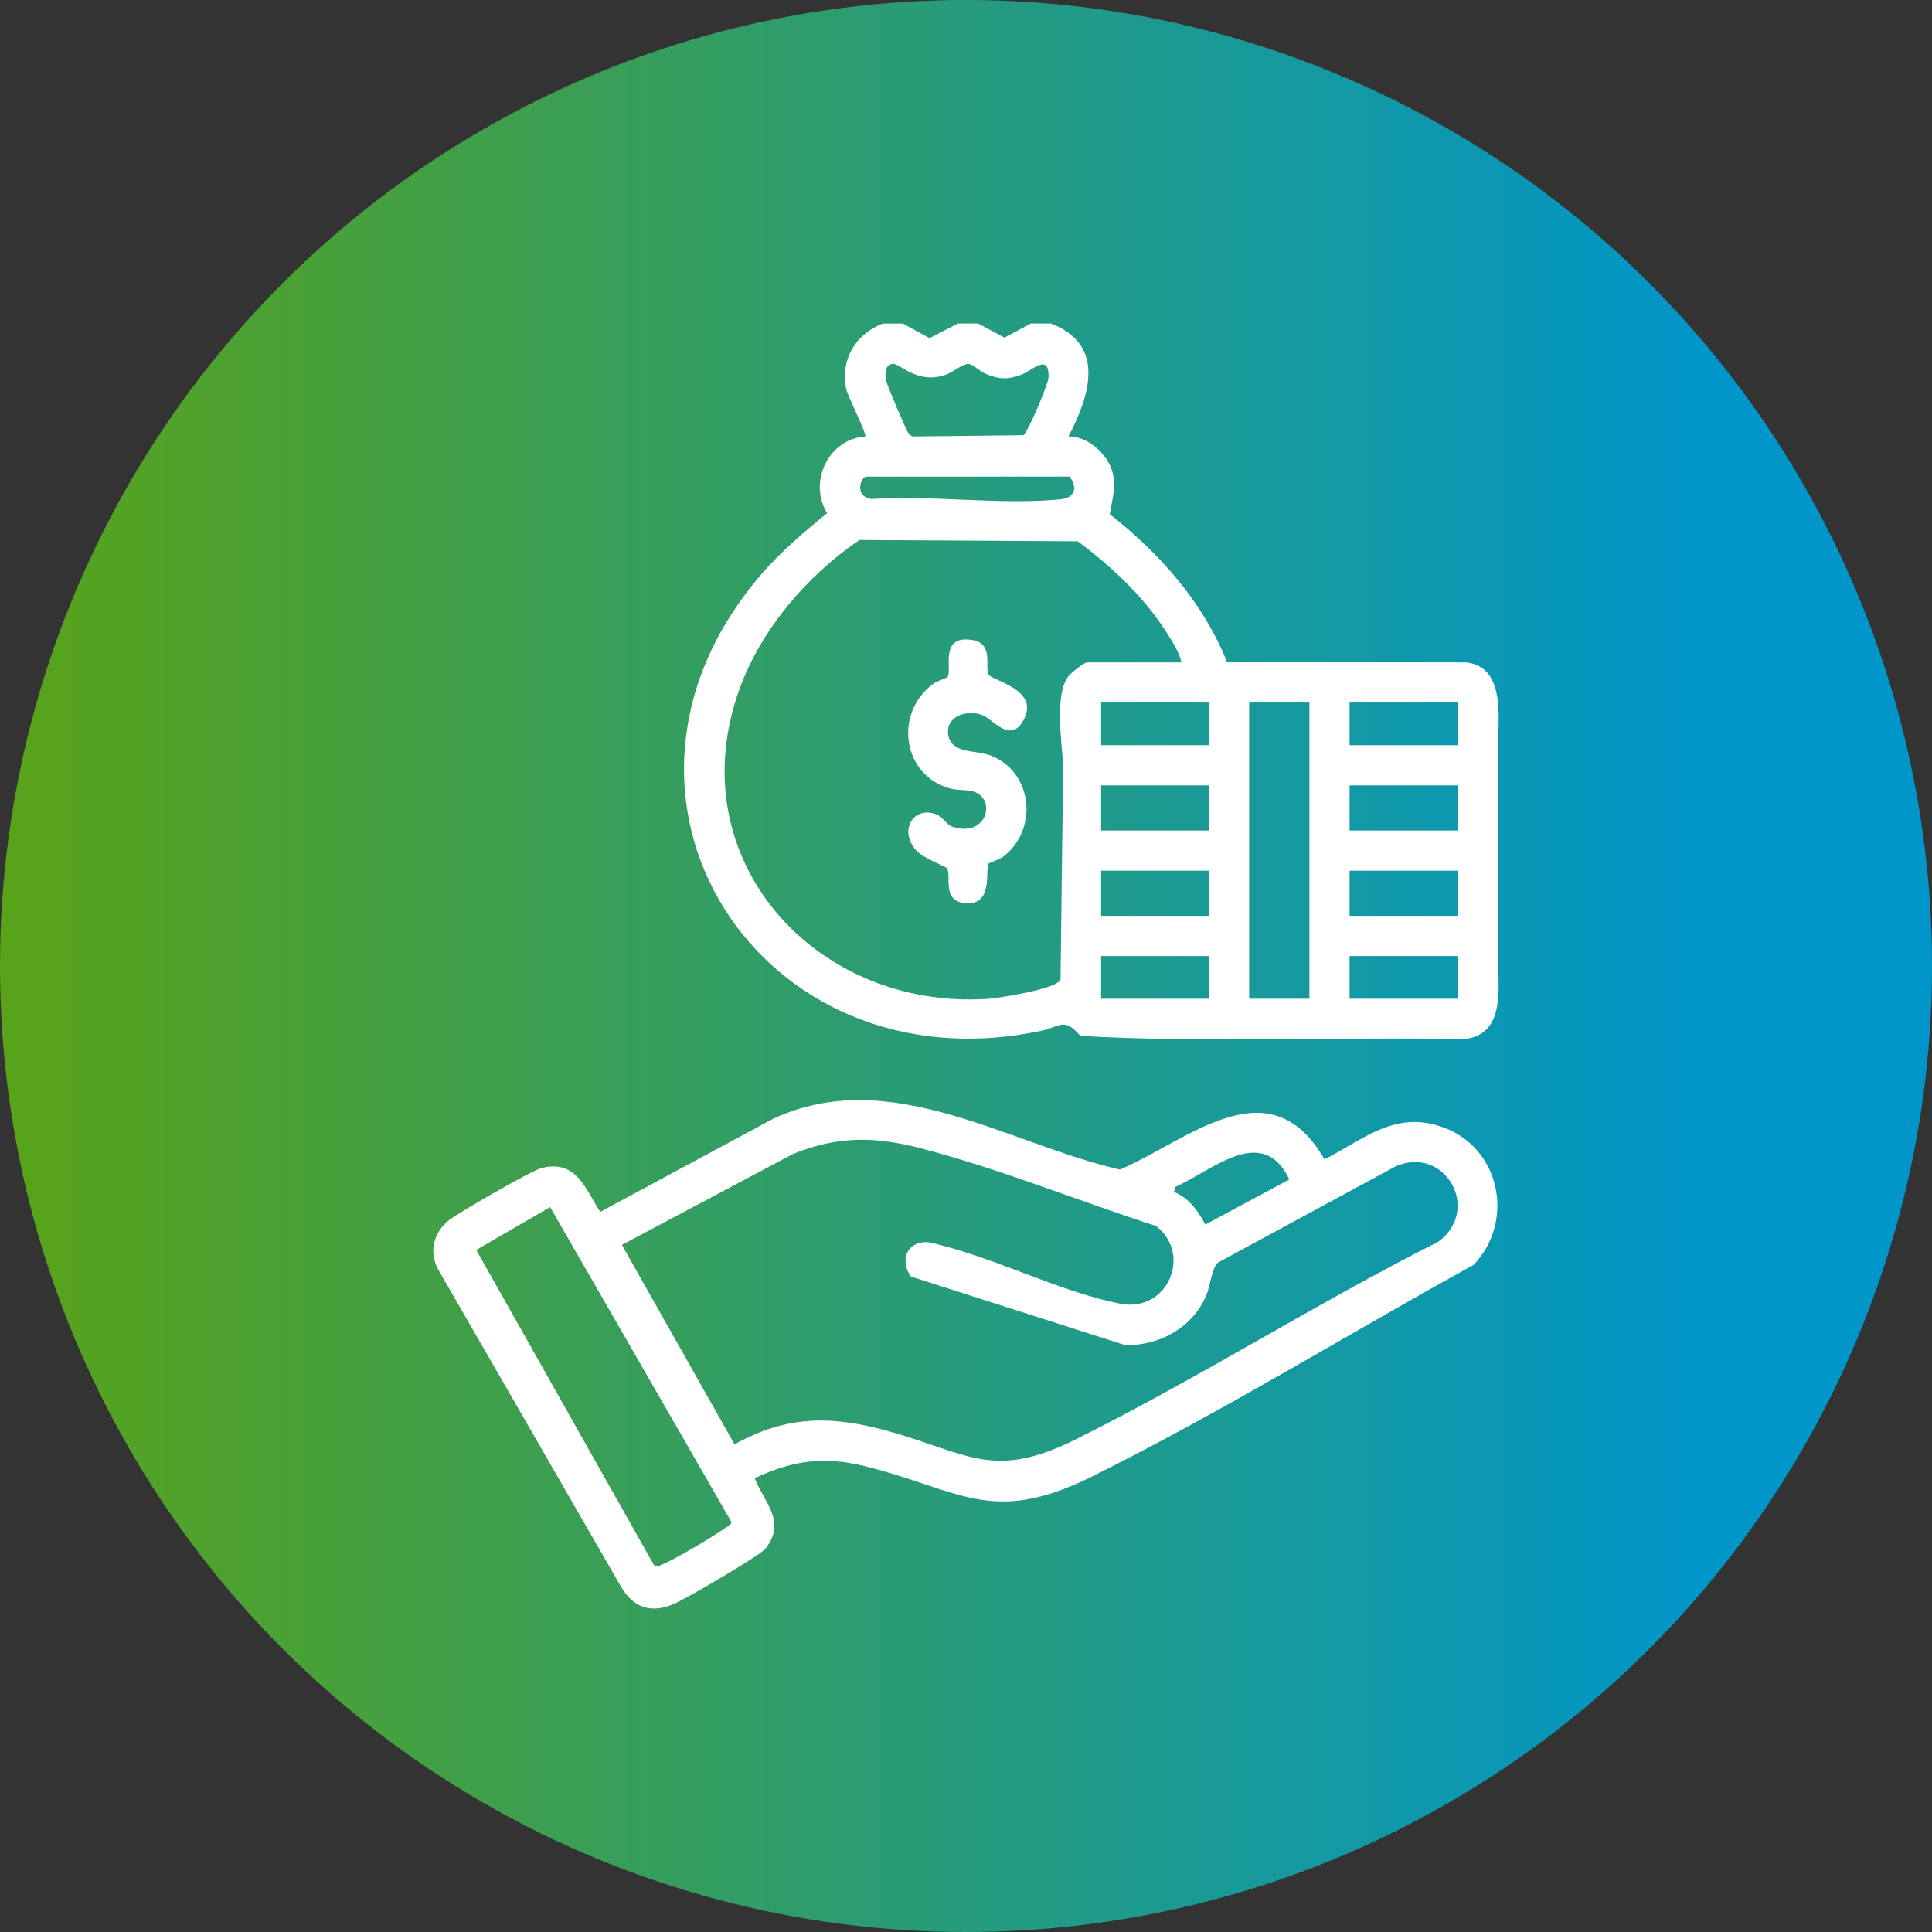 <?xml version="1.0" encoding="UTF-8"?>
<svg id="Layer_1" data-name="Layer 1" xmlns="http://www.w3.org/2000/svg" xmlns:xlink="http://www.w3.org/1999/xlink" viewBox="0 0 400 400">
  <rect x="0" y="0" width="400" height="400" fill="#333333" stroke="none"/>
  <defs>
    <style>
      .cls-1 {
        fill: none;
      }

      .cls-2 {
        fill: url(#linear-gradient);
      }

      .cls-3 {
        fill: #fff;
      }
    </style>
    <clipPath id="clippath">
      <rect class="cls-1" x="-930.86" y="-488.84" width="796.26" height="455.16"/>
    </clipPath>
    <clipPath id="clippath-1">
      <rect class="cls-1" x="-1285.73" y="-497.26" width="1535.17" height="851.32"/>
    </clipPath>
    <linearGradient id="linear-gradient" x1="0" y1="200" x2="400" y2="200" gradientUnits="userSpaceOnUse">
      <stop offset="0" stop-color="#58a318"/>
      <stop offset=".88" stop-color="#0096c9"/>
    </linearGradient>
  </defs>
  <circle class="cls-2" cx="200" cy="200" r="200"/>
  <g id="RbkwEW">
    <g>
      <path class="cls-3" d="M186.91,66.98l5.54,3.03,5.89-3.03h4.16l5.46,2.92,5.46-2.92h4.16c11.42,4.37,8.07,14.91,3.64,23.38,4.38-.06,8.87,4.32,9.35,8.58.32,2.79-.38,4.89-.8,7.53,10.34,8.07,19.35,18.27,24.27,30.59l49.56.08c8.48,1.02,6.45,12.34,6.51,18.48.12,13.71.12,27.82,0,41.53-.06,6.58,2.01,17.1-7.01,17.98-26.44-.48-53.12.83-79.42-.66-3.41-3.94-4.21-1.9-8.07-1.07-58.36,12.45-97.68-48.68-57.81-94.71,3.86-4.46,8.87-8.74,13.45-12.45-4-6.45.34-15.4,7.87-15.87.44-.4-3.63-8.38-3.93-9.84-1.24-6.06,1.93-11.37,7.57-13.54h4.16ZM184.68,75.35c-1.65.4-1.45,2.35-1.18,3.61.18.86,4.06,9.97,4.5,10.58.35.48.6.81,1.25.82l22.62-.25c.85-.42,5.18-10.59,5.22-11.99.15-5.09-3.4-1.45-5.38-.65-2.81,1.13-4.67,1.13-7.48,0-1.17-.47-2.77-1.99-3.65-2.12-1.08-.16-3.44,1.78-4.83,2.26-6.06,2.07-9.56-2.63-11.06-2.27ZM221.47,98.68h-42.1c-1.13,0-2.63,4.11,1.07,4.63,12.46-.84,26.73,1.28,38.98.08,3.06-.3,3.81-2.2,2.05-4.71ZM244.6,137.14c-.51-2.34-2.28-4.98-3.62-7.03-4.59-6.98-11.17-13.06-17.82-18.04l-45.21-.27c-10.78,7.3-20.35,18.45-24.82,30.79-12.75,35.16,15.54,66.47,51.22,64.22,2.4-.15,14.55-2.05,15.22-4.01l.55-44.15c-.24-4.75-1.86-14.89,1.09-18.65.57-.72,3.24-2.86,3.89-2.86h19.49ZM250.32,145.45h-22.35v8.83h22.35v-8.83ZM271.1,145.45h-12.47v61.32h12.47v-61.32ZM301.77,145.45h-22.35v8.83h22.35v-8.83ZM250.32,162.6h-22.35v9.35h22.35v-9.35ZM301.77,162.6h-22.35v9.35h22.35v-9.35ZM250.32,180.27h-22.35v9.35h22.35v-9.35ZM301.77,180.27h-22.35v9.35h22.35v-9.35ZM250.32,197.94h-22.35v8.83h22.35v-8.83ZM301.77,197.94h-22.35v8.83h22.35v-8.83Z"/>
      <path class="cls-3" d="M274.23,240.04c8.13-4.17,14.44-10.07,24.17-6.78,12.16,4.11,15.4,19.42,6.73,28.6-26.29,14.49-52.29,30.58-79.24,43.93-20.63,10.22-27.4,2.59-46.67-2.2-8.65-2.15-14.96-1.26-22.98,2.46,2.08,5.18,6.57,8.87,2.31,14.51-1.12,1.48-16.63,10.51-19.11,11.56-4.76,2.01-8.44.66-10.96-3.77l-37.81-65.61c-1.95-3.72-.82-7.72,2.43-10.22,2.07-1.59,16.92-10.14,18.95-10.67,7.25-1.89,9.1,4.19,12.22,9.06l35.78-19.27c24.18-11.27,48.39,5.11,71.82,10.51,14.21-6.1,30.95-21.89,42.36-2.1ZM188.62,264.32c-2.48-3.4-.78-7.55,3.69-7.11,12.89,2.74,27.14,10.35,39.79,12.73,9.49,1.79,14.87-10.12,7.27-16.1-15.81-5.11-32.36-11.83-48.42-16.02-9.73-2.54-17.29-2.71-26.73,1.08l-35.47,18.84,23.33,41.3c11-6.15,20.42-5.97,32.23-2.63,16.22,4.59,21.42,10.07,38.47,1.57,25.42-12.68,49.63-28.07,75-40.89,9.05-6.64,1.34-20.1-8.84-15.6l-36.75,19.9c-1.3,1.05-1.6,4.86-2.47,6.88-2.86,6.61-9.69,10.4-16.8,10.21l-44.3-14.17ZM266.95,244.19c-5.6-11.64-15.9-1.85-23.59,1.53l-.31,1.06c3.01,1.13,5.07,4.01,6.49,6.76l17.42-9.36ZM135.49,324.21c.57.18,1-.05,1.51-.26,2.95-1.19,10.37-5.69,13.19-7.6.41-.28,1.22-.74,1.26-1.21l-37.55-65.22-15.3,8.87,36.89,65.41Z"/>
      <path class="cls-3" d="M204.67,139.65c.82,1.34,10.89,3.13,7.14,9.64-2.61,4.54-6.21-.22-8.13-1.1-3.2-1.47-8.17,0-7.31,4.16.78,3.79,5.81,2.88,8.9,4.13,8.62,3.48,9.73,15.37,2.41,20.9-.7.53-2.91,1.27-3,1.42-.78,1.26,1.02,8.39-4.45,8.21s-3.13-5.7-4.19-7.28c-.21-.32-4.88-2.06-6.28-3.59-3.86-4.21-.55-9.54,4.31-7.43,1.16.51,1.92,2.09,3.22,2.49,7.13,2.23,9.07-5.87,4.22-7.33-1.42-.43-2.99-.17-4.61-.58-10.03-2.56-11.96-15.58-3.7-21.7.7-.52,2.91-1.28,3-1.42.97-1.54-1.8-8.68,4.98-7.69,4.71.69,2.62,5.73,3.5,7.17Z"/>
    </g>
  </g>
</svg>